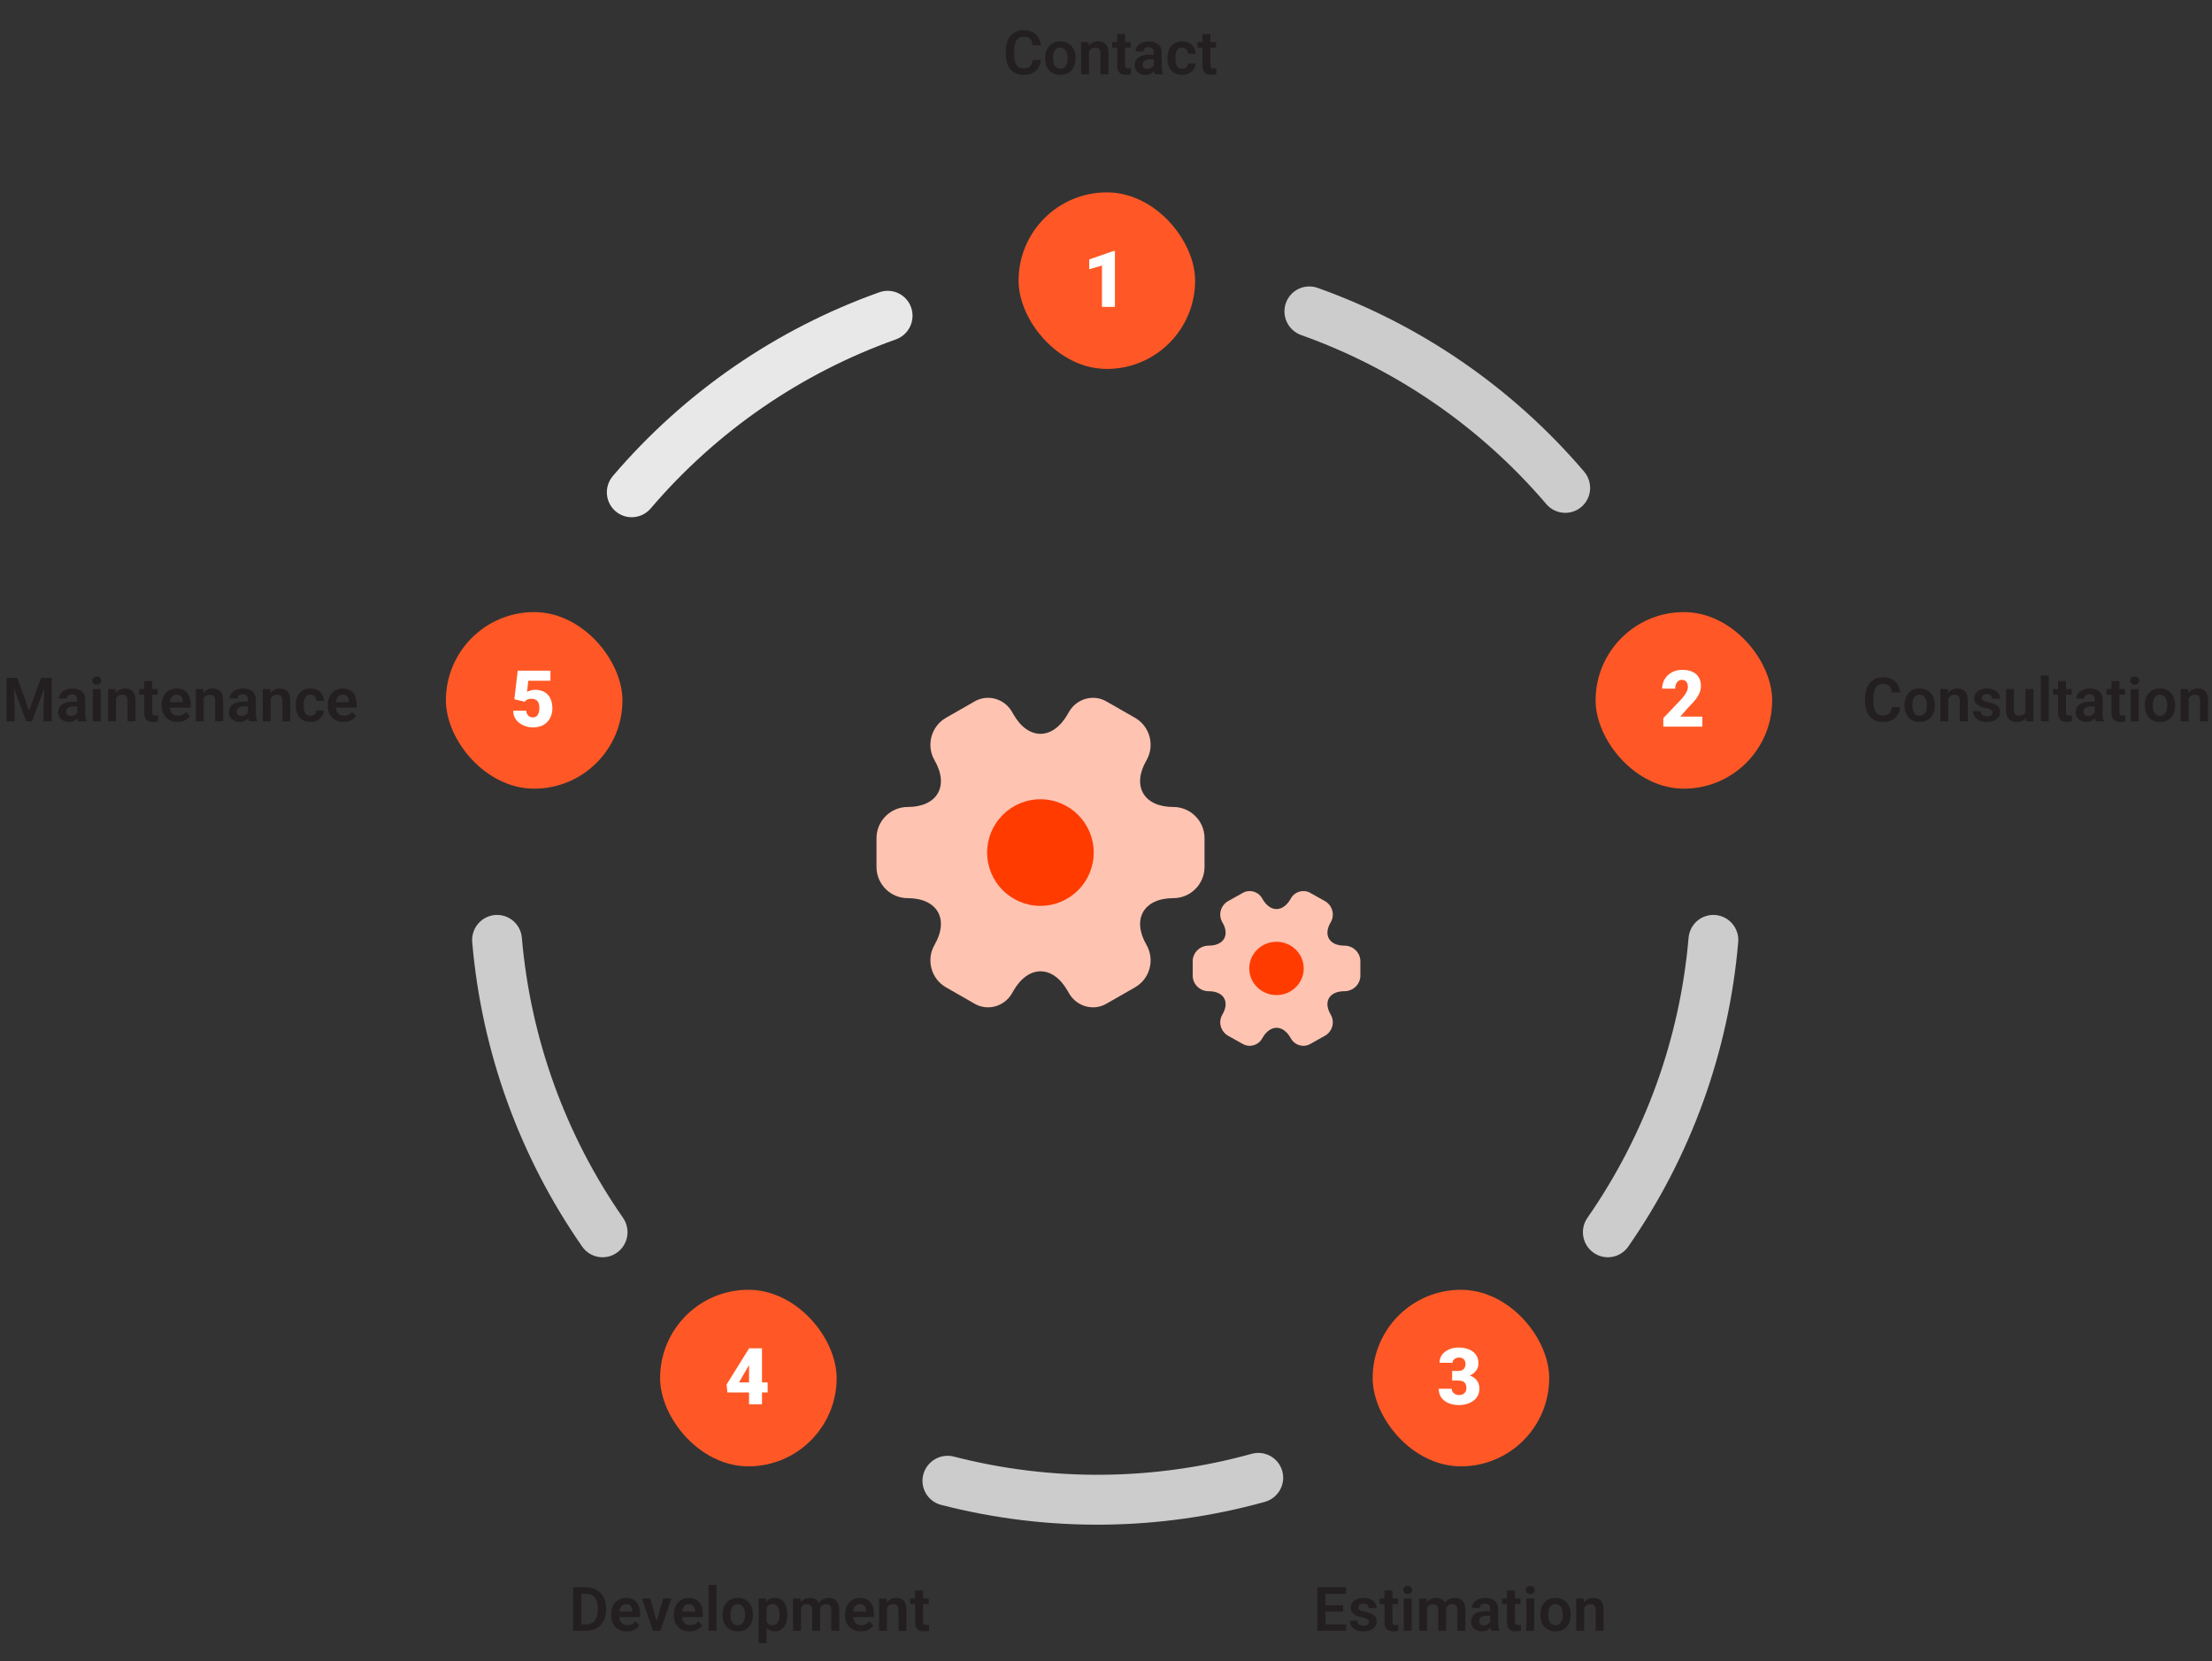 <svg width="506" height="380" viewBox="0 0 506 380" fill="none" xmlns="http://www.w3.org/2000/svg">
<rect x="0" y="0" width="506" height="380" fill="#333333" stroke="none"/>
<path d="M307.935 371.523V373H302.644V371.523H307.935ZM303.218 363.047V373H301.338V363.047H303.218ZM307.244 367.155V368.598H302.644V367.155H307.244ZM307.914 363.047V364.53H302.644V363.047H307.914ZM313.171 370.977C313.171 370.822 313.13 370.683 313.048 370.56C312.966 370.437 312.811 370.325 312.583 370.225C312.36 370.12 312.032 370.022 311.599 369.931C311.216 369.849 310.863 369.746 310.539 369.623C310.215 369.5 309.938 369.352 309.705 369.179C309.473 369.001 309.29 368.794 309.158 368.557C309.031 368.315 308.967 368.037 308.967 367.723C308.967 367.417 309.033 367.13 309.165 366.861C309.297 366.588 309.489 366.349 309.739 366.144C309.99 365.934 310.295 365.77 310.655 365.651C311.015 365.528 311.421 365.467 311.872 365.467C312.501 365.467 313.041 365.569 313.492 365.774C313.948 365.979 314.297 366.262 314.538 366.622C314.78 366.978 314.9 367.379 314.9 367.825H313.096C313.096 367.629 313.05 367.451 312.959 367.292C312.872 367.132 312.738 367.005 312.556 366.909C312.373 366.809 312.143 366.759 311.865 366.759C311.615 366.759 311.403 366.8 311.229 366.882C311.061 366.964 310.933 367.071 310.847 367.203C310.76 367.335 310.717 367.481 310.717 367.641C310.717 367.759 310.74 367.866 310.785 367.962C310.835 368.053 310.915 368.137 311.024 368.215C311.134 368.292 311.282 368.363 311.469 368.427C311.66 368.491 311.895 368.552 312.173 368.611C312.724 368.721 313.205 368.867 313.615 369.049C314.03 369.227 314.354 369.464 314.586 369.76C314.818 370.056 314.935 370.434 314.935 370.895C314.935 371.223 314.864 371.523 314.723 371.797C314.581 372.066 314.376 372.3 314.107 372.501C313.839 372.701 313.517 372.859 313.144 372.973C312.77 373.082 312.348 373.137 311.879 373.137C311.2 373.137 310.626 373.016 310.156 372.774C309.687 372.528 309.331 372.218 309.09 371.845C308.848 371.466 308.728 371.075 308.728 370.669H310.457C310.471 370.956 310.548 371.186 310.689 371.359C310.831 371.533 311.008 371.658 311.223 371.735C311.441 371.808 311.672 371.845 311.913 371.845C312.187 371.845 312.417 371.808 312.604 371.735C312.79 371.658 312.932 371.555 313.027 371.428C313.123 371.296 313.171 371.145 313.171 370.977ZM319.809 365.604V366.902H315.57V365.604H319.809ZM316.705 363.785H318.517V370.867C318.517 371.086 318.546 371.255 318.605 371.373C318.665 371.492 318.754 371.571 318.872 371.612C318.991 371.653 319.132 371.674 319.296 371.674C319.414 371.674 319.524 371.667 319.624 371.653C319.724 371.64 319.809 371.626 319.877 371.612L319.884 372.966C319.733 373.016 319.562 373.057 319.371 373.089C319.184 373.121 318.972 373.137 318.735 373.137C318.33 373.137 317.974 373.068 317.669 372.932C317.364 372.79 317.127 372.565 316.958 372.255C316.789 371.94 316.705 371.526 316.705 371.011V363.785ZM322.926 365.604V373H321.114V365.604H322.926ZM320.991 363.669C320.991 363.4 321.082 363.177 321.265 362.999C321.451 362.821 321.702 362.732 322.017 362.732C322.331 362.732 322.579 362.821 322.762 362.999C322.949 363.177 323.042 363.4 323.042 363.669C323.042 363.933 322.949 364.154 322.762 364.332C322.579 364.51 322.331 364.599 322.017 364.599C321.702 364.599 321.451 364.51 321.265 364.332C321.082 364.154 320.991 363.933 320.991 363.669ZM326.446 367.121V373H324.642V365.604H326.344L326.446 367.121ZM326.18 369.035H325.626C325.626 368.52 325.688 368.046 325.811 367.613C325.938 367.18 326.125 366.804 326.371 366.485C326.617 366.162 326.92 365.911 327.28 365.733C327.645 365.556 328.066 365.467 328.545 365.467C328.878 365.467 329.183 365.517 329.461 365.617C329.739 365.713 329.978 365.866 330.179 366.075C330.384 366.28 330.541 366.549 330.65 366.882C330.76 367.21 330.814 367.604 330.814 368.064V373H329.01V368.249C329.01 367.903 328.96 367.632 328.859 367.436C328.764 367.24 328.625 367.103 328.442 367.025C328.26 366.943 328.041 366.902 327.786 366.902C327.504 366.902 327.26 366.959 327.055 367.073C326.854 367.183 326.688 367.335 326.556 367.531C326.428 367.727 326.332 367.953 326.269 368.208C326.209 368.463 326.18 368.739 326.18 369.035ZM330.678 368.7L329.933 368.837C329.937 368.372 330.001 367.937 330.124 367.531C330.247 367.121 330.427 366.763 330.664 366.458C330.906 366.148 331.204 365.907 331.56 365.733C331.92 365.556 332.334 365.467 332.804 365.467C333.168 365.467 333.496 365.519 333.788 365.624C334.084 365.724 334.337 365.886 334.547 366.109C334.757 366.328 334.916 366.613 335.025 366.964C335.139 367.315 335.196 367.743 335.196 368.249V373H333.378V368.242C333.378 367.882 333.328 367.606 333.228 367.415C333.132 367.224 332.993 367.091 332.811 367.019C332.628 366.941 332.414 366.902 332.168 366.902C331.917 366.902 331.699 366.95 331.512 367.046C331.329 367.137 331.174 367.265 331.047 367.429C330.924 367.593 330.83 367.784 330.767 368.003C330.707 368.217 330.678 368.45 330.678 368.7ZM340.891 371.428V368.017C340.891 367.766 340.847 367.549 340.761 367.367C340.674 367.185 340.542 367.044 340.364 366.943C340.187 366.843 339.961 366.793 339.688 366.793C339.446 366.793 339.234 366.834 339.052 366.916C338.874 366.998 338.737 367.114 338.642 367.265C338.546 367.41 338.498 367.579 338.498 367.771H336.687C336.687 367.465 336.759 367.176 336.905 366.902C337.051 366.624 337.258 366.378 337.527 366.164C337.801 365.945 338.127 365.774 338.505 365.651C338.888 365.528 339.316 365.467 339.79 365.467C340.351 365.467 340.85 365.562 341.287 365.754C341.729 365.941 342.076 366.223 342.326 366.602C342.581 366.98 342.709 367.456 342.709 368.03V371.257C342.709 371.626 342.732 371.943 342.777 372.207C342.827 372.467 342.9 372.692 342.996 372.884V373H341.157C341.071 372.813 341.005 372.576 340.959 372.289C340.913 371.997 340.891 371.71 340.891 371.428ZM341.144 368.495L341.157 369.568H340.016C339.733 369.568 339.485 369.598 339.271 369.657C339.056 369.712 338.881 369.794 338.744 369.903C338.607 370.008 338.505 370.136 338.437 370.286C338.368 370.432 338.334 370.598 338.334 370.785C338.334 370.967 338.375 371.132 338.457 371.277C338.544 371.423 338.667 371.539 338.826 371.626C338.99 371.708 339.182 371.749 339.4 371.749C339.719 371.749 339.997 371.685 340.234 371.558C340.471 371.425 340.656 371.266 340.788 371.079C340.92 370.892 340.991 370.715 341 370.546L341.52 371.325C341.456 371.512 341.36 371.71 341.232 371.92C341.105 372.13 340.941 372.326 340.74 372.508C340.54 372.69 340.298 372.84 340.016 372.959C339.733 373.077 339.405 373.137 339.031 373.137C338.553 373.137 338.124 373.041 337.746 372.85C337.368 372.658 337.069 372.396 336.851 372.063C336.632 371.731 336.522 371.353 336.522 370.929C336.522 370.537 336.595 370.19 336.741 369.89C336.887 369.589 337.104 369.336 337.391 369.131C337.678 368.921 338.033 368.764 338.457 368.659C338.885 368.55 339.375 368.495 339.927 368.495H341.144ZM347.836 365.604V366.902H343.598V365.604H347.836ZM344.732 363.785H346.544V370.867C346.544 371.086 346.574 371.255 346.633 371.373C346.692 371.492 346.781 371.571 346.899 371.612C347.018 371.653 347.159 371.674 347.323 371.674C347.442 371.674 347.551 371.667 347.651 371.653C347.752 371.64 347.836 371.626 347.904 371.612L347.911 372.966C347.761 373.016 347.59 373.057 347.398 373.089C347.212 373.121 347 373.137 346.763 373.137C346.357 373.137 346.002 373.068 345.696 372.932C345.391 372.79 345.154 372.565 344.985 372.255C344.817 371.94 344.732 371.526 344.732 371.011V363.785ZM350.953 365.604V373H349.142V365.604H350.953ZM349.019 363.669C349.019 363.4 349.11 363.177 349.292 362.999C349.479 362.821 349.729 362.732 350.044 362.732C350.358 362.732 350.607 362.821 350.789 362.999C350.976 363.177 351.069 363.4 351.069 363.669C351.069 363.933 350.976 364.154 350.789 364.332C350.607 364.51 350.358 364.599 350.044 364.599C349.729 364.599 349.479 364.51 349.292 364.332C349.11 364.154 349.019 363.933 349.019 363.669ZM352.354 369.377V369.233C352.354 368.691 352.432 368.192 352.587 367.736C352.742 367.276 352.967 366.877 353.264 366.54C353.56 366.203 353.922 365.941 354.351 365.754C354.779 365.562 355.267 365.467 355.813 365.467C356.369 365.467 356.862 365.562 357.29 365.754C357.723 365.941 358.088 366.203 358.384 366.54C358.68 366.877 358.906 367.276 359.061 367.736C359.215 368.192 359.293 368.691 359.293 369.233V369.377C359.293 369.915 359.215 370.414 359.061 370.874C358.906 371.33 358.68 371.729 358.384 372.07C358.088 372.408 357.725 372.67 357.297 372.856C356.868 373.043 356.379 373.137 355.827 373.137C355.28 373.137 354.79 373.043 354.357 372.856C353.924 372.67 353.56 372.408 353.264 372.07C352.967 371.729 352.742 371.33 352.587 370.874C352.432 370.414 352.354 369.915 352.354 369.377ZM354.159 369.233V369.377C354.159 369.701 354.191 370.004 354.255 370.286C354.319 370.569 354.417 370.817 354.549 371.031C354.681 371.245 354.852 371.414 355.062 371.537C355.276 371.656 355.531 371.715 355.827 371.715C356.119 371.715 356.369 371.656 356.579 371.537C356.789 371.414 356.96 371.245 357.092 371.031C357.229 370.817 357.329 370.569 357.393 370.286C357.456 370.004 357.488 369.701 357.488 369.377V369.233C357.488 368.914 357.456 368.616 357.393 368.338C357.329 368.055 357.229 367.807 357.092 367.593C356.96 367.374 356.786 367.203 356.572 367.08C356.363 366.952 356.11 366.889 355.813 366.889C355.522 366.889 355.271 366.952 355.062 367.08C354.852 367.203 354.681 367.374 354.549 367.593C354.417 367.807 354.319 368.055 354.255 368.338C354.191 368.616 354.159 368.914 354.159 369.233ZM362.376 367.183V373H360.571V365.604H362.267L362.376 367.183ZM362.089 369.035H361.556C361.56 368.497 361.633 368.01 361.774 367.572C361.916 367.135 362.114 366.759 362.369 366.444C362.629 366.13 362.937 365.888 363.292 365.72C363.647 365.551 364.044 365.467 364.481 365.467C364.837 365.467 365.158 365.517 365.445 365.617C365.732 365.717 365.979 365.877 366.184 366.096C366.393 366.314 366.553 366.602 366.662 366.957C366.776 367.308 366.833 367.741 366.833 368.256V373H365.015V368.242C365.015 367.905 364.965 367.638 364.864 367.442C364.769 367.246 364.627 367.107 364.44 367.025C364.258 366.943 364.033 366.902 363.764 366.902C363.486 366.902 363.242 366.959 363.032 367.073C362.827 367.183 362.654 367.335 362.513 367.531C362.376 367.727 362.271 367.953 362.198 368.208C362.125 368.463 362.089 368.739 362.089 369.035Z" fill="#231F20"/>
<path d="M432.774 161.726H434.654C434.604 162.391 434.42 162.981 434.101 163.496C433.782 164.007 433.337 164.408 432.768 164.699C432.198 164.991 431.507 165.137 430.696 165.137C430.072 165.137 429.509 165.027 429.008 164.809C428.511 164.585 428.085 164.269 427.729 163.858C427.379 163.444 427.11 162.947 426.923 162.368C426.736 161.785 426.643 161.131 426.643 160.406V159.647C426.643 158.923 426.738 158.269 426.93 157.686C427.121 157.102 427.395 156.605 427.75 156.195C428.11 155.781 428.541 155.462 429.042 155.238C429.548 155.015 430.113 154.903 430.737 154.903C431.549 154.903 432.234 155.054 432.795 155.354C433.355 155.651 433.791 156.059 434.101 156.578C434.41 157.098 434.597 157.695 434.661 158.369H432.781C432.745 157.95 432.654 157.594 432.508 157.303C432.367 157.011 432.152 156.79 431.865 156.64C431.583 156.485 431.207 156.407 430.737 156.407C430.373 156.407 430.051 156.476 429.773 156.612C429.5 156.749 429.272 156.954 429.09 157.228C428.908 157.496 428.771 157.834 428.68 158.239C428.589 158.64 428.543 159.105 428.543 159.634V160.406C428.543 160.912 428.584 161.366 428.666 161.767C428.748 162.168 428.876 162.507 429.049 162.785C429.222 163.063 429.445 163.275 429.719 163.421C429.992 163.567 430.318 163.64 430.696 163.64C431.157 163.64 431.53 163.567 431.817 163.421C432.109 163.275 432.33 163.061 432.48 162.778C432.635 162.496 432.733 162.145 432.774 161.726ZM435.652 161.377V161.233C435.652 160.691 435.73 160.192 435.885 159.736C436.04 159.276 436.265 158.877 436.562 158.54C436.858 158.203 437.22 157.941 437.648 157.754C438.077 157.562 438.564 157.467 439.111 157.467C439.667 157.467 440.16 157.562 440.588 157.754C441.021 157.941 441.385 158.203 441.682 158.54C441.978 158.877 442.203 159.276 442.358 159.736C442.513 160.192 442.591 160.691 442.591 161.233V161.377C442.591 161.915 442.513 162.414 442.358 162.874C442.203 163.33 441.978 163.729 441.682 164.07C441.385 164.408 441.023 164.67 440.595 164.856C440.166 165.043 439.676 165.137 439.125 165.137C438.578 165.137 438.088 165.043 437.655 164.856C437.222 164.67 436.858 164.408 436.562 164.07C436.265 163.729 436.04 163.33 435.885 162.874C435.73 162.414 435.652 161.915 435.652 161.377ZM437.457 161.233V161.377C437.457 161.701 437.489 162.004 437.553 162.286C437.617 162.569 437.715 162.817 437.847 163.031C437.979 163.245 438.15 163.414 438.359 163.537C438.574 163.656 438.829 163.715 439.125 163.715C439.417 163.715 439.667 163.656 439.877 163.537C440.087 163.414 440.257 163.245 440.39 163.031C440.526 162.817 440.627 162.569 440.69 162.286C440.754 162.004 440.786 161.701 440.786 161.377V161.233C440.786 160.914 440.754 160.616 440.69 160.338C440.627 160.055 440.526 159.807 440.39 159.593C440.257 159.374 440.084 159.203 439.87 159.08C439.66 158.952 439.408 158.889 439.111 158.889C438.82 158.889 438.569 158.952 438.359 159.08C438.15 159.203 437.979 159.374 437.847 159.593C437.715 159.807 437.617 160.055 437.553 160.338C437.489 160.616 437.457 160.914 437.457 161.233ZM445.674 159.183V165H443.869V157.604H445.564L445.674 159.183ZM445.387 161.035H444.854C444.858 160.497 444.931 160.01 445.072 159.572C445.214 159.135 445.412 158.759 445.667 158.444C445.927 158.13 446.234 157.888 446.59 157.72C446.945 157.551 447.342 157.467 447.779 157.467C448.135 157.467 448.456 157.517 448.743 157.617C449.03 157.717 449.276 157.877 449.481 158.096C449.691 158.314 449.851 158.602 449.96 158.957C450.074 159.308 450.131 159.741 450.131 160.256V165H448.312V160.242C448.312 159.905 448.262 159.638 448.162 159.442C448.066 159.246 447.925 159.107 447.738 159.025C447.556 158.943 447.33 158.902 447.062 158.902C446.784 158.902 446.54 158.959 446.33 159.073C446.125 159.183 445.952 159.335 445.811 159.531C445.674 159.727 445.569 159.953 445.496 160.208C445.423 160.463 445.387 160.739 445.387 161.035ZM455.791 162.977C455.791 162.822 455.75 162.683 455.668 162.56C455.586 162.437 455.431 162.325 455.203 162.225C454.98 162.12 454.652 162.022 454.219 161.931C453.836 161.849 453.483 161.746 453.159 161.623C452.836 161.5 452.558 161.352 452.325 161.179C452.093 161.001 451.91 160.794 451.778 160.557C451.651 160.315 451.587 160.037 451.587 159.723C451.587 159.417 451.653 159.13 451.785 158.861C451.917 158.588 452.109 158.349 452.359 158.144C452.61 157.934 452.915 157.77 453.275 157.651C453.635 157.528 454.041 157.467 454.492 157.467C455.121 157.467 455.661 157.569 456.112 157.774C456.568 157.979 456.917 158.262 457.158 158.622C457.4 158.978 457.521 159.379 457.521 159.825H455.716C455.716 159.629 455.67 159.451 455.579 159.292C455.493 159.132 455.358 159.005 455.176 158.909C454.993 158.809 454.763 158.759 454.485 158.759C454.235 158.759 454.023 158.8 453.85 158.882C453.681 158.964 453.553 159.071 453.467 159.203C453.38 159.335 453.337 159.481 453.337 159.641C453.337 159.759 453.36 159.866 453.405 159.962C453.455 160.053 453.535 160.137 453.645 160.215C453.754 160.292 453.902 160.363 454.089 160.427C454.28 160.491 454.515 160.552 454.793 160.611C455.344 160.721 455.825 160.867 456.235 161.049C456.65 161.227 456.974 161.464 457.206 161.76C457.438 162.056 457.555 162.434 457.555 162.895C457.555 163.223 457.484 163.523 457.343 163.797C457.201 164.066 456.996 164.3 456.728 164.501C456.459 164.701 456.137 164.859 455.764 164.973C455.39 165.082 454.968 165.137 454.499 165.137C453.82 165.137 453.246 165.016 452.776 164.774C452.307 164.528 451.951 164.218 451.71 163.845C451.468 163.466 451.348 163.075 451.348 162.669H453.077C453.091 162.956 453.168 163.186 453.31 163.359C453.451 163.533 453.629 163.658 453.843 163.735C454.062 163.808 454.292 163.845 454.533 163.845C454.807 163.845 455.037 163.808 455.224 163.735C455.41 163.658 455.552 163.555 455.647 163.428C455.743 163.296 455.791 163.145 455.791 162.977ZM463.331 163.243V157.604H465.149V165H463.44L463.331 163.243ZM463.563 161.712L464.124 161.698C464.124 162.195 464.069 162.653 463.96 163.072C463.851 163.492 463.68 163.856 463.447 164.166C463.219 164.471 462.93 164.711 462.579 164.884C462.228 165.052 461.813 165.137 461.335 165.137C460.97 165.137 460.638 165.087 460.337 164.986C460.036 164.882 459.776 164.72 459.558 164.501C459.343 164.278 459.177 163.993 459.059 163.646C458.94 163.296 458.881 162.874 458.881 162.382V157.604H460.686V162.396C460.686 162.642 460.713 162.847 460.768 163.011C460.827 163.175 460.907 163.309 461.007 163.414C461.112 163.514 461.232 163.587 461.369 163.633C461.51 163.674 461.661 163.694 461.82 163.694C462.258 163.694 462.602 163.608 462.853 163.435C463.108 163.257 463.29 163.02 463.399 162.724C463.509 162.423 463.563 162.086 463.563 161.712ZM468.663 154.5V165H466.852V154.5H468.663ZM473.886 157.604V158.902H469.647V157.604H473.886ZM470.782 155.785H472.594V162.867C472.594 163.086 472.623 163.255 472.683 163.373C472.742 163.492 472.831 163.571 472.949 163.612C473.068 163.653 473.209 163.674 473.373 163.674C473.492 163.674 473.601 163.667 473.701 163.653C473.801 163.64 473.886 163.626 473.954 163.612L473.961 164.966C473.811 165.016 473.64 165.057 473.448 165.089C473.261 165.121 473.049 165.137 472.812 165.137C472.407 165.137 472.051 165.068 471.746 164.932C471.441 164.79 471.204 164.565 471.035 164.255C470.867 163.94 470.782 163.526 470.782 163.011V155.785ZM479.163 163.428V160.017C479.163 159.766 479.12 159.549 479.033 159.367C478.947 159.185 478.814 159.044 478.637 158.943C478.459 158.843 478.233 158.793 477.96 158.793C477.718 158.793 477.507 158.834 477.324 158.916C477.146 158.998 477.01 159.114 476.914 159.265C476.818 159.41 476.771 159.579 476.771 159.771H474.959C474.959 159.465 475.032 159.176 475.178 158.902C475.324 158.624 475.531 158.378 475.8 158.164C476.073 157.945 476.399 157.774 476.777 157.651C477.16 157.528 477.589 157.467 478.062 157.467C478.623 157.467 479.122 157.562 479.56 157.754C480.002 157.941 480.348 158.223 480.599 158.602C480.854 158.98 480.981 159.456 480.981 160.03V163.257C480.981 163.626 481.004 163.943 481.05 164.207C481.1 164.467 481.173 164.692 481.269 164.884V165H479.43C479.343 164.813 479.277 164.576 479.231 164.289C479.186 163.997 479.163 163.71 479.163 163.428ZM479.416 160.495L479.43 161.568H478.288C478.006 161.568 477.757 161.598 477.543 161.657C477.329 161.712 477.153 161.794 477.017 161.903C476.88 162.008 476.777 162.136 476.709 162.286C476.641 162.432 476.606 162.598 476.606 162.785C476.606 162.967 476.647 163.132 476.729 163.277C476.816 163.423 476.939 163.539 477.099 163.626C477.263 163.708 477.454 163.749 477.673 163.749C477.992 163.749 478.27 163.685 478.507 163.558C478.744 163.425 478.928 163.266 479.061 163.079C479.193 162.892 479.263 162.715 479.272 162.546L479.792 163.325C479.728 163.512 479.632 163.71 479.505 163.92C479.377 164.13 479.213 164.326 479.013 164.508C478.812 164.69 478.571 164.84 478.288 164.959C478.006 165.077 477.677 165.137 477.304 165.137C476.825 165.137 476.397 165.041 476.019 164.85C475.64 164.658 475.342 164.396 475.123 164.063C474.904 163.731 474.795 163.353 474.795 162.929C474.795 162.537 474.868 162.19 475.014 161.89C475.16 161.589 475.376 161.336 475.663 161.131C475.95 160.921 476.306 160.764 476.729 160.659C477.158 160.55 477.648 160.495 478.199 160.495H479.416ZM486.108 157.604V158.902H481.87V157.604H486.108ZM483.005 155.785H484.816V162.867C484.816 163.086 484.846 163.255 484.905 163.373C484.965 163.492 485.053 163.571 485.172 163.612C485.29 163.653 485.432 163.674 485.596 163.674C485.714 163.674 485.824 163.667 485.924 163.653C486.024 163.64 486.108 163.626 486.177 163.612L486.184 164.966C486.033 165.016 485.862 165.057 485.671 165.089C485.484 165.121 485.272 165.137 485.035 165.137C484.63 165.137 484.274 165.068 483.969 164.932C483.663 164.79 483.426 164.565 483.258 164.255C483.089 163.94 483.005 163.526 483.005 163.011V155.785ZM489.226 157.604V165H487.414V157.604H489.226ZM487.291 155.669C487.291 155.4 487.382 155.177 487.564 154.999C487.751 154.821 488.002 154.732 488.316 154.732C488.631 154.732 488.879 154.821 489.062 154.999C489.248 155.177 489.342 155.4 489.342 155.669C489.342 155.933 489.248 156.154 489.062 156.332C488.879 156.51 488.631 156.599 488.316 156.599C488.002 156.599 487.751 156.51 487.564 156.332C487.382 156.154 487.291 155.933 487.291 155.669ZM490.627 161.377V161.233C490.627 160.691 490.704 160.192 490.859 159.736C491.014 159.276 491.24 158.877 491.536 158.54C491.832 158.203 492.195 157.941 492.623 157.754C493.051 157.562 493.539 157.467 494.086 157.467C494.642 157.467 495.134 157.562 495.562 157.754C495.995 157.941 496.36 158.203 496.656 158.54C496.952 158.877 497.178 159.276 497.333 159.736C497.488 160.192 497.565 160.691 497.565 161.233V161.377C497.565 161.915 497.488 162.414 497.333 162.874C497.178 163.33 496.952 163.729 496.656 164.07C496.36 164.408 495.998 164.67 495.569 164.856C495.141 165.043 494.651 165.137 494.1 165.137C493.553 165.137 493.063 165.043 492.63 164.856C492.197 164.67 491.832 164.408 491.536 164.07C491.24 163.729 491.014 163.33 490.859 162.874C490.704 162.414 490.627 161.915 490.627 161.377ZM492.432 161.233V161.377C492.432 161.701 492.464 162.004 492.527 162.286C492.591 162.569 492.689 162.817 492.821 163.031C492.953 163.245 493.124 163.414 493.334 163.537C493.548 163.656 493.803 163.715 494.1 163.715C494.391 163.715 494.642 163.656 494.852 163.537C495.061 163.414 495.232 163.245 495.364 163.031C495.501 162.817 495.601 162.569 495.665 162.286C495.729 162.004 495.761 161.701 495.761 161.377V161.233C495.761 160.914 495.729 160.616 495.665 160.338C495.601 160.055 495.501 159.807 495.364 159.593C495.232 159.374 495.059 159.203 494.845 159.08C494.635 158.952 494.382 158.889 494.086 158.889C493.794 158.889 493.544 158.952 493.334 159.08C493.124 159.203 492.953 159.374 492.821 159.593C492.689 159.807 492.591 160.055 492.527 160.338C492.464 160.616 492.432 160.914 492.432 161.233ZM500.648 159.183V165H498.844V157.604H500.539L500.648 159.183ZM500.361 161.035H499.828C499.833 160.497 499.906 160.01 500.047 159.572C500.188 159.135 500.386 158.759 500.642 158.444C500.901 158.13 501.209 157.888 501.564 157.72C501.92 157.551 502.316 157.467 502.754 157.467C503.109 157.467 503.431 157.517 503.718 157.617C504.005 157.717 504.251 157.877 504.456 158.096C504.666 158.314 504.825 158.602 504.935 158.957C505.049 159.308 505.105 159.741 505.105 160.256V165H503.287V160.242C503.287 159.905 503.237 159.638 503.137 159.442C503.041 159.246 502.9 159.107 502.713 159.025C502.531 158.943 502.305 158.902 502.036 158.902C501.758 158.902 501.514 158.959 501.305 159.073C501.1 159.183 500.926 159.335 500.785 159.531C500.648 159.727 500.544 159.953 500.471 160.208C500.398 160.463 500.361 160.739 500.361 161.035Z" fill="#231F20"/>
<path d="M2.313 155.047H3.94L6.661 162.539L9.375 155.047H11.009L7.311 165H6.005L2.313 155.047ZM1.493 155.047H3.086L3.373 161.931V165H1.493V155.047ZM10.229 155.047H11.829V165H9.949V161.931L10.229 155.047ZM17.681 163.428V160.017C17.681 159.766 17.637 159.549 17.551 159.367C17.464 159.185 17.332 159.044 17.154 158.943C16.977 158.843 16.751 158.793 16.477 158.793C16.236 158.793 16.024 158.834 15.842 158.916C15.664 158.998 15.527 159.114 15.432 159.265C15.336 159.41 15.288 159.579 15.288 159.771H13.477C13.477 159.465 13.55 159.176 13.695 158.902C13.841 158.624 14.049 158.378 14.317 158.164C14.591 157.945 14.917 157.774 15.295 157.651C15.678 157.528 16.106 157.467 16.58 157.467C17.141 157.467 17.64 157.562 18.077 157.754C18.519 157.941 18.866 158.223 19.116 158.602C19.371 158.98 19.499 159.456 19.499 160.03V163.257C19.499 163.626 19.522 163.943 19.567 164.207C19.617 164.467 19.69 164.692 19.786 164.884V165H17.947C17.861 164.813 17.795 164.576 17.749 164.289C17.703 163.997 17.681 163.71 17.681 163.428ZM17.934 160.495L17.947 161.568H16.806C16.523 161.568 16.275 161.598 16.061 161.657C15.846 161.712 15.671 161.794 15.534 161.903C15.398 162.008 15.295 162.136 15.227 162.286C15.158 162.432 15.124 162.598 15.124 162.785C15.124 162.967 15.165 163.132 15.247 163.277C15.334 163.423 15.457 163.539 15.616 163.626C15.78 163.708 15.972 163.749 16.19 163.749C16.509 163.749 16.787 163.685 17.024 163.558C17.261 163.425 17.446 163.266 17.578 163.079C17.71 162.892 17.781 162.715 17.79 162.546L18.31 163.325C18.246 163.512 18.15 163.71 18.023 163.92C17.895 164.13 17.731 164.326 17.53 164.508C17.33 164.69 17.088 164.84 16.806 164.959C16.523 165.077 16.195 165.137 15.821 165.137C15.343 165.137 14.914 165.041 14.536 164.85C14.158 164.658 13.859 164.396 13.641 164.063C13.422 163.731 13.312 163.353 13.312 162.929C13.312 162.537 13.385 162.19 13.531 161.89C13.677 161.589 13.894 161.336 14.181 161.131C14.468 160.921 14.823 160.764 15.247 160.659C15.675 160.55 16.165 160.495 16.717 160.495H17.934ZM23.04 157.604V165H21.229V157.604H23.04ZM21.105 155.669C21.105 155.4 21.197 155.177 21.379 154.999C21.566 154.821 21.816 154.732 22.131 154.732C22.445 154.732 22.694 154.821 22.876 154.999C23.063 155.177 23.156 155.4 23.156 155.669C23.156 155.933 23.063 156.154 22.876 156.332C22.694 156.51 22.445 156.599 22.131 156.599C21.816 156.599 21.566 156.51 21.379 156.332C21.197 156.154 21.105 155.933 21.105 155.669ZM26.533 159.183V165H24.729V157.604H26.424L26.533 159.183ZM26.246 161.035H25.713C25.717 160.497 25.79 160.01 25.932 159.572C26.073 159.135 26.271 158.759 26.526 158.444C26.786 158.13 27.094 157.888 27.449 157.72C27.805 157.551 28.201 157.467 28.639 157.467C28.994 157.467 29.315 157.517 29.602 157.617C29.89 157.717 30.136 157.877 30.341 158.096C30.55 158.314 30.71 158.602 30.819 158.957C30.933 159.308 30.99 159.741 30.99 160.256V165H29.172V160.242C29.172 159.905 29.122 159.638 29.021 159.442C28.926 159.246 28.785 159.107 28.598 159.025C28.415 158.943 28.19 158.902 27.921 158.902C27.643 158.902 27.399 158.959 27.189 159.073C26.984 159.183 26.811 159.335 26.67 159.531C26.533 159.727 26.428 159.953 26.355 160.208C26.283 160.463 26.246 160.739 26.246 161.035ZM36.083 157.604V158.902H31.845V157.604H36.083ZM32.98 155.785H34.791V162.867C34.791 163.086 34.821 163.255 34.88 163.373C34.939 163.492 35.028 163.571 35.147 163.612C35.265 163.653 35.406 163.674 35.57 163.674C35.689 163.674 35.798 163.667 35.898 163.653C35.999 163.64 36.083 163.626 36.151 163.612L36.158 164.966C36.008 165.016 35.837 165.057 35.645 165.089C35.459 165.121 35.247 165.137 35.01 165.137C34.604 165.137 34.249 165.068 33.943 164.932C33.638 164.79 33.401 164.565 33.232 164.255C33.064 163.94 32.98 163.526 32.98 163.011V155.785ZM40.608 165.137C40.048 165.137 39.544 165.046 39.098 164.863C38.651 164.681 38.27 164.428 37.956 164.104C37.646 163.776 37.407 163.396 37.238 162.963C37.074 162.525 36.992 162.056 36.992 161.555V161.281C36.992 160.712 37.074 160.194 37.238 159.729C37.402 159.26 37.635 158.857 37.935 158.52C38.236 158.182 38.596 157.923 39.016 157.74C39.435 157.558 39.898 157.467 40.403 157.467C40.927 157.467 41.39 157.556 41.791 157.733C42.192 157.907 42.527 158.153 42.796 158.472C43.065 158.791 43.268 159.174 43.404 159.62C43.541 160.062 43.609 160.552 43.609 161.09V161.849H37.812V160.604H41.832V160.468C41.823 160.181 41.768 159.919 41.668 159.682C41.568 159.44 41.413 159.249 41.203 159.107C40.993 158.962 40.722 158.889 40.39 158.889C40.121 158.889 39.886 158.948 39.685 159.066C39.49 159.18 39.325 159.344 39.193 159.559C39.066 159.768 38.97 160.019 38.906 160.311C38.842 160.602 38.81 160.926 38.81 161.281V161.555C38.81 161.865 38.852 162.152 38.934 162.416C39.02 162.68 39.145 162.91 39.31 163.106C39.478 163.298 39.679 163.448 39.911 163.558C40.148 163.662 40.417 163.715 40.718 163.715C41.096 163.715 41.438 163.642 41.743 163.496C42.053 163.346 42.322 163.125 42.55 162.833L43.459 163.776C43.304 164.004 43.094 164.223 42.83 164.433C42.57 164.642 42.256 164.813 41.887 164.945C41.518 165.073 41.092 165.137 40.608 165.137ZM46.59 159.183V165H44.785V157.604H46.48L46.59 159.183ZM46.303 161.035H45.77C45.774 160.497 45.847 160.01 45.988 159.572C46.13 159.135 46.328 158.759 46.583 158.444C46.843 158.13 47.15 157.888 47.506 157.72C47.861 157.551 48.258 157.467 48.695 157.467C49.051 157.467 49.372 157.517 49.659 157.617C49.946 157.717 50.192 157.877 50.398 158.096C50.607 158.314 50.767 158.602 50.876 158.957C50.99 159.308 51.047 159.741 51.047 160.256V165H49.228V160.242C49.228 159.905 49.178 159.638 49.078 159.442C48.982 159.246 48.841 159.107 48.654 159.025C48.472 158.943 48.246 158.902 47.977 158.902C47.7 158.902 47.456 158.959 47.246 159.073C47.041 159.183 46.868 159.335 46.727 159.531C46.59 159.727 46.485 159.953 46.412 160.208C46.339 160.463 46.303 160.739 46.303 161.035ZM56.714 163.428V160.017C56.714 159.766 56.671 159.549 56.584 159.367C56.497 159.185 56.365 159.044 56.188 158.943C56.01 158.843 55.784 158.793 55.511 158.793C55.269 158.793 55.057 158.834 54.875 158.916C54.697 158.998 54.56 159.114 54.465 159.265C54.369 159.41 54.321 159.579 54.321 159.771H52.51C52.51 159.465 52.583 159.176 52.728 158.902C52.874 158.624 53.082 158.378 53.351 158.164C53.624 157.945 53.95 157.774 54.328 157.651C54.711 157.528 55.139 157.467 55.613 157.467C56.174 157.467 56.673 157.562 57.11 157.754C57.552 157.941 57.899 158.223 58.149 158.602C58.405 158.98 58.532 159.456 58.532 160.03V163.257C58.532 163.626 58.555 163.943 58.601 164.207C58.651 164.467 58.724 164.692 58.819 164.884V165H56.98C56.894 164.813 56.828 164.576 56.782 164.289C56.737 163.997 56.714 163.71 56.714 163.428ZM56.967 160.495L56.98 161.568H55.839C55.556 161.568 55.308 161.598 55.094 161.657C54.88 161.712 54.704 161.794 54.567 161.903C54.431 162.008 54.328 162.136 54.26 162.286C54.191 162.432 54.157 162.598 54.157 162.785C54.157 162.967 54.198 163.132 54.28 163.277C54.367 163.423 54.49 163.539 54.649 163.626C54.813 163.708 55.005 163.749 55.224 163.749C55.543 163.749 55.821 163.685 56.058 163.558C56.295 163.425 56.479 163.266 56.611 163.079C56.743 162.892 56.814 162.715 56.823 162.546L57.343 163.325C57.279 163.512 57.183 163.71 57.056 163.92C56.928 164.13 56.764 164.326 56.563 164.508C56.363 164.69 56.121 164.84 55.839 164.959C55.556 165.077 55.228 165.137 54.855 165.137C54.376 165.137 53.948 165.041 53.569 164.85C53.191 164.658 52.893 164.396 52.674 164.063C52.455 163.731 52.346 163.353 52.346 162.929C52.346 162.537 52.419 162.19 52.565 161.89C52.71 161.589 52.927 161.336 53.214 161.131C53.501 160.921 53.856 160.764 54.28 160.659C54.709 160.55 55.199 160.495 55.75 160.495H56.967ZM61.93 159.183V165H60.125V157.604H61.82L61.93 159.183ZM61.643 161.035H61.109C61.114 160.497 61.187 160.01 61.328 159.572C61.469 159.135 61.668 158.759 61.923 158.444C62.183 158.13 62.49 157.888 62.846 157.72C63.201 157.551 63.598 157.467 64.035 157.467C64.391 157.467 64.712 157.517 64.999 157.617C65.286 157.717 65.532 157.877 65.737 158.096C65.947 158.314 66.106 158.602 66.216 158.957C66.33 159.308 66.387 159.741 66.387 160.256V165H64.568V160.242C64.568 159.905 64.518 159.638 64.418 159.442C64.322 159.246 64.181 159.107 63.994 159.025C63.812 158.943 63.586 158.902 63.317 158.902C63.039 158.902 62.796 158.959 62.586 159.073C62.381 159.183 62.208 159.335 62.066 159.531C61.93 159.727 61.825 159.953 61.752 160.208C61.679 160.463 61.643 160.739 61.643 161.035ZM71.015 163.715C71.27 163.715 71.498 163.665 71.698 163.564C71.899 163.464 72.058 163.323 72.177 163.141C72.3 162.958 72.366 162.746 72.375 162.505H74.077C74.068 163.006 73.927 163.455 73.653 163.852C73.38 164.248 73.015 164.562 72.56 164.795C72.108 165.023 71.603 165.137 71.042 165.137C70.472 165.137 69.976 165.041 69.552 164.85C69.128 164.658 68.775 164.392 68.492 164.05C68.214 163.708 68.005 163.312 67.863 162.86C67.727 162.409 67.658 161.926 67.658 161.411V161.192C67.658 160.677 67.727 160.194 67.863 159.743C68.005 159.292 68.214 158.896 68.492 158.554C68.775 158.212 69.128 157.945 69.552 157.754C69.976 157.562 70.47 157.467 71.035 157.467C71.632 157.467 72.156 157.583 72.607 157.815C73.063 158.048 73.419 158.376 73.674 158.8C73.934 159.224 74.068 159.723 74.077 160.297H72.375C72.366 160.033 72.307 159.796 72.197 159.586C72.088 159.376 71.933 159.208 71.732 159.08C71.532 158.952 71.288 158.889 71.001 158.889C70.696 158.889 70.44 158.952 70.235 159.08C70.035 159.208 69.878 159.383 69.764 159.606C69.654 159.825 69.577 160.071 69.531 160.345C69.49 160.614 69.47 160.896 69.47 161.192V161.411C69.47 161.712 69.49 161.999 69.531 162.272C69.577 162.546 69.654 162.792 69.764 163.011C69.878 163.225 70.035 163.396 70.235 163.523C70.44 163.651 70.7 163.715 71.015 163.715ZM78.603 165.137C78.042 165.137 77.538 165.046 77.092 164.863C76.645 164.681 76.265 164.428 75.95 164.104C75.64 163.776 75.401 163.396 75.232 162.963C75.068 162.525 74.986 162.056 74.986 161.555V161.281C74.986 160.712 75.068 160.194 75.232 159.729C75.397 159.26 75.629 158.857 75.93 158.52C76.231 158.182 76.591 157.923 77.01 157.74C77.429 157.558 77.892 157.467 78.397 157.467C78.921 157.467 79.384 157.556 79.785 157.733C80.186 157.907 80.521 158.153 80.79 158.472C81.059 158.791 81.262 159.174 81.398 159.62C81.535 160.062 81.603 160.552 81.603 161.09V161.849H75.807V160.604H79.826V160.468C79.817 160.181 79.762 159.919 79.662 159.682C79.562 159.44 79.407 159.249 79.197 159.107C78.988 158.962 78.716 158.889 78.384 158.889C78.115 158.889 77.88 158.948 77.68 159.066C77.484 159.18 77.32 159.344 77.188 159.559C77.06 159.768 76.964 160.019 76.9 160.311C76.837 160.602 76.805 160.926 76.805 161.281V161.555C76.805 161.865 76.846 162.152 76.928 162.416C77.014 162.68 77.14 162.91 77.304 163.106C77.472 163.298 77.673 163.448 77.905 163.558C78.142 163.662 78.411 163.715 78.712 163.715C79.09 163.715 79.432 163.642 79.737 163.496C80.047 163.346 80.316 163.125 80.544 162.833L81.453 163.776C81.298 164.004 81.088 164.223 80.824 164.433C80.564 164.642 80.25 164.813 79.881 164.945C79.512 165.073 79.086 165.137 78.603 165.137Z" fill="#231F20"/>
<path d="M134.087 373H131.94L131.954 371.523H134.087C134.666 371.523 135.151 371.396 135.543 371.141C135.935 370.881 136.231 370.509 136.432 370.026C136.632 369.539 136.732 368.955 136.732 368.276V367.764C136.732 367.24 136.675 366.777 136.562 366.376C136.448 365.975 136.279 365.638 136.056 365.364C135.837 365.091 135.566 364.883 135.242 364.742C134.919 364.601 134.547 364.53 134.128 364.53H131.899V363.047H134.128C134.793 363.047 135.399 363.159 135.946 363.382C136.498 363.605 136.974 363.926 137.375 364.346C137.781 364.76 138.09 365.257 138.305 365.836C138.523 366.415 138.633 367.062 138.633 367.777V368.276C138.633 368.987 138.523 369.634 138.305 370.218C138.09 370.797 137.781 371.293 137.375 371.708C136.974 372.123 136.495 372.442 135.939 372.665C135.383 372.888 134.766 373 134.087 373ZM132.993 363.047V373H131.113V363.047H132.993ZM143.418 373.137C142.857 373.137 142.354 373.046 141.907 372.863C141.461 372.681 141.08 372.428 140.766 372.104C140.456 371.776 140.216 371.396 140.048 370.963C139.884 370.525 139.802 370.056 139.802 369.555V369.281C139.802 368.712 139.884 368.194 140.048 367.729C140.212 367.26 140.444 366.857 140.745 366.52C141.046 366.182 141.406 365.923 141.825 365.74C142.244 365.558 142.707 365.467 143.213 365.467C143.737 365.467 144.2 365.556 144.601 365.733C145.002 365.907 145.337 366.153 145.605 366.472C145.874 366.791 146.077 367.174 146.214 367.62C146.351 368.062 146.419 368.552 146.419 369.09V369.849H140.622V368.604H144.642V368.468C144.632 368.181 144.578 367.919 144.478 367.682C144.377 367.44 144.222 367.249 144.013 367.107C143.803 366.962 143.532 366.889 143.199 366.889C142.93 366.889 142.696 366.948 142.495 367.066C142.299 367.18 142.135 367.344 142.003 367.559C141.875 367.768 141.78 368.019 141.716 368.311C141.652 368.602 141.62 368.926 141.62 369.281V369.555C141.62 369.865 141.661 370.152 141.743 370.416C141.83 370.68 141.955 370.91 142.119 371.106C142.288 371.298 142.488 371.448 142.721 371.558C142.958 371.662 143.227 371.715 143.527 371.715C143.906 371.715 144.247 371.642 144.553 371.496C144.863 371.346 145.132 371.125 145.359 370.833L146.269 371.776C146.114 372.004 145.904 372.223 145.64 372.433C145.38 372.642 145.065 372.813 144.696 372.945C144.327 373.073 143.901 373.137 143.418 373.137ZM149.987 371.633L151.71 365.604H153.597L151.061 373H149.912L149.987 371.633ZM148.729 365.604L150.473 371.646L150.534 373H149.379L146.836 365.604H148.729ZM157.773 373.137C157.213 373.137 156.709 373.046 156.263 372.863C155.816 372.681 155.436 372.428 155.121 372.104C154.811 371.776 154.572 371.396 154.403 370.963C154.239 370.525 154.157 370.056 154.157 369.555V369.281C154.157 368.712 154.239 368.194 154.403 367.729C154.567 367.26 154.8 366.857 155.101 366.52C155.401 366.182 155.761 365.923 156.181 365.74C156.6 365.558 157.062 365.467 157.568 365.467C158.092 365.467 158.555 365.556 158.956 365.733C159.357 365.907 159.692 366.153 159.961 366.472C160.23 366.791 160.433 367.174 160.569 367.62C160.706 368.062 160.774 368.552 160.774 369.09V369.849H154.978V368.604H158.997V368.468C158.988 368.181 158.933 367.919 158.833 367.682C158.733 367.44 158.578 367.249 158.368 367.107C158.159 366.962 157.887 366.889 157.555 366.889C157.286 366.889 157.051 366.948 156.851 367.066C156.655 367.18 156.491 367.344 156.358 367.559C156.231 367.768 156.135 368.019 156.071 368.311C156.007 368.602 155.976 368.926 155.976 369.281V369.555C155.976 369.865 156.017 370.152 156.099 370.416C156.185 370.68 156.311 370.91 156.475 371.106C156.643 371.298 156.844 371.448 157.076 371.558C157.313 371.662 157.582 371.715 157.883 371.715C158.261 371.715 158.603 371.642 158.908 371.496C159.218 371.346 159.487 371.125 159.715 370.833L160.624 371.776C160.469 372.004 160.259 372.223 159.995 372.433C159.735 372.642 159.421 372.813 159.052 372.945C158.683 373.073 158.257 373.137 157.773 373.137ZM163.898 362.5V373H162.087V362.5H163.898ZM165.3 369.377V369.233C165.3 368.691 165.377 368.192 165.532 367.736C165.687 367.276 165.913 366.877 166.209 366.54C166.505 366.203 166.868 365.941 167.296 365.754C167.724 365.562 168.212 365.467 168.759 365.467C169.315 365.467 169.807 365.562 170.235 365.754C170.668 365.941 171.033 366.203 171.329 366.54C171.625 366.877 171.851 367.276 172.006 367.736C172.161 368.192 172.238 368.691 172.238 369.233V369.377C172.238 369.915 172.161 370.414 172.006 370.874C171.851 371.33 171.625 371.729 171.329 372.07C171.033 372.408 170.671 372.67 170.242 372.856C169.814 373.043 169.324 373.137 168.772 373.137C168.226 373.137 167.736 373.043 167.303 372.856C166.87 372.67 166.505 372.408 166.209 372.07C165.913 371.729 165.687 371.33 165.532 370.874C165.377 370.414 165.3 369.915 165.3 369.377ZM167.104 369.233V369.377C167.104 369.701 167.136 370.004 167.2 370.286C167.264 370.569 167.362 370.817 167.494 371.031C167.626 371.245 167.797 371.414 168.007 371.537C168.221 371.656 168.476 371.715 168.772 371.715C169.064 371.715 169.315 371.656 169.524 371.537C169.734 371.414 169.905 371.245 170.037 371.031C170.174 370.817 170.274 370.569 170.338 370.286C170.402 370.004 170.434 369.701 170.434 369.377V369.233C170.434 368.914 170.402 368.616 170.338 368.338C170.274 368.055 170.174 367.807 170.037 367.593C169.905 367.374 169.732 367.203 169.518 367.08C169.308 366.952 169.055 366.889 168.759 366.889C168.467 366.889 168.216 366.952 168.007 367.08C167.797 367.203 167.626 367.374 167.494 367.593C167.362 367.807 167.264 368.055 167.2 368.338C167.136 368.616 167.104 368.914 167.104 369.233ZM175.355 367.025V375.844H173.544V365.604H175.219L175.355 367.025ZM180.106 369.227V369.37C180.106 369.908 180.043 370.407 179.915 370.867C179.792 371.323 179.61 371.722 179.368 372.063C179.127 372.401 178.826 372.665 178.466 372.856C178.11 373.043 177.7 373.137 177.235 373.137C176.78 373.137 176.383 373.05 176.046 372.877C175.709 372.699 175.424 372.449 175.191 372.125C174.959 371.801 174.772 371.425 174.631 370.997C174.494 370.564 174.392 370.092 174.323 369.582V369.124C174.392 368.582 174.494 368.09 174.631 367.647C174.772 367.201 174.959 366.816 175.191 366.492C175.424 366.164 175.706 365.911 176.039 365.733C176.376 365.556 176.771 365.467 177.222 365.467C177.691 365.467 178.104 365.556 178.459 365.733C178.819 365.911 179.122 366.166 179.368 366.499C179.614 366.832 179.799 367.228 179.922 367.688C180.045 368.149 180.106 368.661 180.106 369.227ZM178.295 369.37V369.227C178.295 368.898 178.265 368.595 178.206 368.317C178.147 368.035 178.056 367.789 177.933 367.579C177.81 367.365 177.65 367.199 177.454 367.08C177.258 366.962 177.021 366.902 176.743 366.902C176.465 366.902 176.226 366.948 176.025 367.039C175.825 367.13 175.661 367.26 175.533 367.429C175.406 367.597 175.305 367.798 175.232 368.03C175.164 368.258 175.118 368.511 175.096 368.789V369.924C175.137 370.261 175.216 370.564 175.335 370.833C175.453 371.102 175.627 371.316 175.854 371.476C176.087 371.635 176.388 371.715 176.757 371.715C177.035 371.715 177.272 371.653 177.468 371.53C177.664 371.407 177.823 371.239 177.946 371.024C178.069 370.806 178.158 370.555 178.213 370.272C178.268 369.99 178.295 369.689 178.295 369.37ZM183.224 367.121V373H181.419V365.604H183.121L183.224 367.121ZM182.957 369.035H182.403C182.403 368.52 182.465 368.046 182.588 367.613C182.715 367.18 182.902 366.804 183.148 366.485C183.395 366.162 183.698 365.911 184.058 365.733C184.422 365.556 184.844 365.467 185.322 365.467C185.655 365.467 185.96 365.517 186.238 365.617C186.516 365.713 186.756 365.866 186.956 366.075C187.161 366.28 187.318 366.549 187.428 366.882C187.537 367.21 187.592 367.604 187.592 368.064V373H185.787V368.249C185.787 367.903 185.737 367.632 185.637 367.436C185.541 367.24 185.402 367.103 185.22 367.025C185.037 366.943 184.819 366.902 184.563 366.902C184.281 366.902 184.037 366.959 183.832 367.073C183.632 367.183 183.465 367.335 183.333 367.531C183.205 367.727 183.11 367.953 183.046 368.208C182.987 368.463 182.957 368.739 182.957 369.035ZM187.455 368.7L186.71 368.837C186.715 368.372 186.778 367.937 186.901 367.531C187.024 367.121 187.204 366.763 187.441 366.458C187.683 366.148 187.981 365.907 188.337 365.733C188.697 365.556 189.112 365.467 189.581 365.467C189.946 365.467 190.274 365.519 190.565 365.624C190.862 365.724 191.115 365.886 191.324 366.109C191.534 366.328 191.693 366.613 191.803 366.964C191.917 367.315 191.974 367.743 191.974 368.249V373H190.155V368.242C190.155 367.882 190.105 367.606 190.005 367.415C189.909 367.224 189.77 367.091 189.588 367.019C189.406 366.941 189.191 366.902 188.945 366.902C188.695 366.902 188.476 366.95 188.289 367.046C188.107 367.137 187.952 367.265 187.824 367.429C187.701 367.593 187.608 367.784 187.544 368.003C187.485 368.217 187.455 368.45 187.455 368.7ZM196.916 373.137C196.355 373.137 195.852 373.046 195.405 372.863C194.959 372.681 194.578 372.428 194.264 372.104C193.954 371.776 193.715 371.396 193.546 370.963C193.382 370.525 193.3 370.056 193.3 369.555V369.281C193.3 368.712 193.382 368.194 193.546 367.729C193.71 367.26 193.942 366.857 194.243 366.52C194.544 366.182 194.904 365.923 195.323 365.74C195.743 365.558 196.205 365.467 196.711 365.467C197.235 365.467 197.698 365.556 198.099 365.733C198.5 365.907 198.835 366.153 199.104 366.472C199.372 366.791 199.575 367.174 199.712 367.62C199.849 368.062 199.917 368.552 199.917 369.09V369.849H194.12V368.604H198.14V368.468C198.131 368.181 198.076 367.919 197.976 367.682C197.875 367.44 197.72 367.249 197.511 367.107C197.301 366.962 197.03 366.889 196.697 366.889C196.428 366.889 196.194 366.948 195.993 367.066C195.797 367.18 195.633 367.344 195.501 367.559C195.373 367.768 195.278 368.019 195.214 368.311C195.15 368.602 195.118 368.926 195.118 369.281V369.555C195.118 369.865 195.159 370.152 195.241 370.416C195.328 370.68 195.453 370.91 195.617 371.106C195.786 371.298 195.986 371.448 196.219 371.558C196.456 371.662 196.725 371.715 197.025 371.715C197.404 371.715 197.745 371.642 198.051 371.496C198.361 371.346 198.63 371.125 198.857 370.833L199.767 371.776C199.612 372.004 199.402 372.223 199.138 372.433C198.878 372.642 198.563 372.813 198.194 372.945C197.825 373.073 197.399 373.137 196.916 373.137ZM202.897 367.183V373H201.093V365.604H202.788L202.897 367.183ZM202.61 369.035H202.077C202.082 368.497 202.155 368.01 202.296 367.572C202.437 367.135 202.635 366.759 202.891 366.444C203.15 366.13 203.458 365.888 203.813 365.72C204.169 365.551 204.565 365.467 205.003 365.467C205.358 365.467 205.68 365.517 205.967 365.617C206.254 365.717 206.5 365.877 206.705 366.096C206.915 366.314 207.074 366.602 207.184 366.957C207.298 367.308 207.354 367.741 207.354 368.256V373H205.536V368.242C205.536 367.905 205.486 367.638 205.386 367.442C205.29 367.246 205.149 367.107 204.962 367.025C204.78 366.943 204.554 366.902 204.285 366.902C204.007 366.902 203.763 366.959 203.554 367.073C203.349 367.183 203.175 367.335 203.034 367.531C202.897 367.727 202.793 367.953 202.72 368.208C202.647 368.463 202.61 368.739 202.61 369.035ZM212.447 365.604V366.902H208.209V365.604H212.447ZM209.344 363.785H211.155V370.867C211.155 371.086 211.185 371.255 211.244 371.373C211.303 371.492 211.392 371.571 211.511 371.612C211.629 371.653 211.771 371.674 211.935 371.674C212.053 371.674 212.162 371.667 212.263 371.653C212.363 371.64 212.447 371.626 212.516 371.612L212.522 372.966C212.372 373.016 212.201 373.057 212.01 373.089C211.823 373.121 211.611 373.137 211.374 373.137C210.968 373.137 210.613 373.068 210.308 372.932C210.002 372.79 209.765 372.565 209.597 372.255C209.428 371.94 209.344 371.526 209.344 371.011V363.785Z" fill="#231F20"/>
<path d="M236.206 13.726H238.086C238.036 14.391 237.851 14.981 237.532 15.496C237.213 16.006 236.769 16.408 236.199 16.699C235.63 16.991 234.939 17.137 234.128 17.137C233.504 17.137 232.941 17.027 232.439 16.809C231.943 16.585 231.517 16.269 231.161 15.858C230.81 15.444 230.541 14.947 230.354 14.368C230.168 13.785 230.074 13.131 230.074 12.406V11.648C230.074 10.923 230.17 10.269 230.361 9.686C230.553 9.102 230.826 8.605 231.182 8.195C231.542 7.781 231.972 7.462 232.474 7.238C232.979 7.015 233.545 6.903 234.169 6.903C234.98 6.903 235.666 7.054 236.227 7.354C236.787 7.651 237.222 8.059 237.532 8.578C237.842 9.098 238.029 9.695 238.093 10.369H236.213C236.176 9.95 236.085 9.594 235.939 9.303C235.798 9.011 235.584 8.79 235.297 8.64C235.014 8.485 234.638 8.407 234.169 8.407C233.804 8.407 233.483 8.476 233.205 8.612C232.932 8.749 232.704 8.954 232.521 9.228C232.339 9.496 232.202 9.834 232.111 10.239C232.02 10.64 231.975 11.105 231.975 11.634V12.406C231.975 12.912 232.016 13.366 232.098 13.767C232.18 14.168 232.307 14.507 232.48 14.785C232.654 15.063 232.877 15.275 233.15 15.421C233.424 15.567 233.75 15.64 234.128 15.64C234.588 15.64 234.962 15.567 235.249 15.421C235.541 15.275 235.762 15.061 235.912 14.778C236.067 14.496 236.165 14.145 236.206 13.726ZM239.084 13.377V13.233C239.084 12.691 239.161 12.192 239.316 11.736C239.471 11.276 239.697 10.877 239.993 10.54C240.289 10.203 240.652 9.941 241.08 9.754C241.508 9.562 241.996 9.467 242.543 9.467C243.099 9.467 243.591 9.562 244.02 9.754C244.452 9.941 244.817 10.203 245.113 10.54C245.41 10.877 245.635 11.276 245.79 11.736C245.945 12.192 246.022 12.691 246.022 13.233V13.377C246.022 13.915 245.945 14.414 245.79 14.874C245.635 15.33 245.41 15.729 245.113 16.07C244.817 16.408 244.455 16.67 244.026 16.856C243.598 17.043 243.108 17.137 242.557 17.137C242.01 17.137 241.52 17.043 241.087 16.856C240.654 16.67 240.289 16.408 239.993 16.07C239.697 15.729 239.471 15.33 239.316 14.874C239.161 14.414 239.084 13.915 239.084 13.377ZM240.889 13.233V13.377C240.889 13.7 240.921 14.004 240.984 14.286C241.048 14.569 241.146 14.817 241.278 15.031C241.41 15.245 241.581 15.414 241.791 15.537C242.005 15.656 242.26 15.715 242.557 15.715C242.848 15.715 243.099 15.656 243.309 15.537C243.518 15.414 243.689 15.245 243.821 15.031C243.958 14.817 244.058 14.569 244.122 14.286C244.186 14.004 244.218 13.7 244.218 13.377V13.233C244.218 12.914 244.186 12.616 244.122 12.338C244.058 12.055 243.958 11.807 243.821 11.593C243.689 11.374 243.516 11.203 243.302 11.08C243.092 10.953 242.839 10.889 242.543 10.889C242.251 10.889 242.001 10.953 241.791 11.08C241.581 11.203 241.41 11.374 241.278 11.593C241.146 11.807 241.048 12.055 240.984 12.338C240.921 12.616 240.889 12.914 240.889 13.233ZM249.105 11.183V17H247.301V9.604H248.996L249.105 11.183ZM248.818 13.035H248.285C248.29 12.497 248.363 12.01 248.504 11.572C248.645 11.135 248.843 10.759 249.099 10.444C249.358 10.13 249.666 9.888 250.021 9.72C250.377 9.551 250.773 9.467 251.211 9.467C251.566 9.467 251.888 9.517 252.175 9.617C252.462 9.717 252.708 9.877 252.913 10.096C253.123 10.315 253.282 10.602 253.392 10.957C253.506 11.308 253.562 11.741 253.562 12.256V17H251.744V12.242C251.744 11.905 251.694 11.638 251.594 11.442C251.498 11.246 251.357 11.107 251.17 11.025C250.988 10.943 250.762 10.902 250.493 10.902C250.215 10.902 249.971 10.959 249.762 11.073C249.557 11.183 249.383 11.335 249.242 11.531C249.105 11.727 249.001 11.953 248.928 12.208C248.855 12.463 248.818 12.739 248.818 13.035ZM258.655 9.604V10.902H254.417V9.604H258.655ZM255.552 7.785H257.363V14.867C257.363 15.086 257.393 15.255 257.452 15.373C257.511 15.492 257.6 15.571 257.719 15.612C257.837 15.653 257.979 15.674 258.143 15.674C258.261 15.674 258.37 15.667 258.471 15.653C258.571 15.64 258.655 15.626 258.724 15.612L258.73 16.966C258.58 17.016 258.409 17.057 258.218 17.089C258.031 17.121 257.819 17.137 257.582 17.137C257.176 17.137 256.821 17.068 256.516 16.932C256.21 16.79 255.973 16.565 255.805 16.255C255.636 15.94 255.552 15.526 255.552 15.011V7.785ZM263.933 15.428V12.017C263.933 11.766 263.889 11.55 263.803 11.367C263.716 11.185 263.584 11.044 263.406 10.943C263.229 10.843 263.003 10.793 262.729 10.793C262.488 10.793 262.276 10.834 262.094 10.916C261.916 10.998 261.779 11.114 261.684 11.265C261.588 11.411 261.54 11.579 261.54 11.771H259.729C259.729 11.465 259.801 11.176 259.947 10.902C260.093 10.624 260.3 10.378 260.569 10.164C260.843 9.945 261.169 9.774 261.547 9.651C261.93 9.528 262.358 9.467 262.832 9.467C263.393 9.467 263.892 9.562 264.329 9.754C264.771 9.941 265.118 10.223 265.368 10.602C265.623 10.98 265.751 11.456 265.751 12.03V15.257C265.751 15.626 265.774 15.943 265.819 16.207C265.869 16.467 265.942 16.692 266.038 16.884V17H264.199C264.113 16.813 264.047 16.576 264.001 16.289C263.955 15.997 263.933 15.71 263.933 15.428ZM264.186 12.495L264.199 13.568H263.058C262.775 13.568 262.527 13.598 262.312 13.657C262.098 13.712 261.923 13.794 261.786 13.903C261.649 14.008 261.547 14.136 261.479 14.286C261.41 14.432 261.376 14.598 261.376 14.785C261.376 14.967 261.417 15.132 261.499 15.277C261.586 15.423 261.709 15.539 261.868 15.626C262.032 15.708 262.224 15.749 262.442 15.749C262.761 15.749 263.039 15.685 263.276 15.558C263.513 15.425 263.698 15.266 263.83 15.079C263.962 14.892 264.033 14.714 264.042 14.546L264.562 15.325C264.498 15.512 264.402 15.71 264.274 15.92C264.147 16.13 263.983 16.326 263.782 16.508C263.582 16.69 263.34 16.84 263.058 16.959C262.775 17.078 262.447 17.137 262.073 17.137C261.595 17.137 261.166 17.041 260.788 16.85C260.41 16.658 260.111 16.396 259.893 16.064C259.674 15.731 259.564 15.352 259.564 14.929C259.564 14.537 259.637 14.19 259.783 13.89C259.929 13.589 260.146 13.336 260.433 13.131C260.72 12.921 261.075 12.764 261.499 12.659C261.927 12.55 262.417 12.495 262.969 12.495H264.186ZM270.413 15.715C270.668 15.715 270.896 15.665 271.097 15.565C271.297 15.464 271.457 15.323 271.575 15.141C271.698 14.958 271.764 14.746 271.773 14.505H273.476C273.466 15.006 273.325 15.455 273.052 15.852C272.778 16.248 272.414 16.562 271.958 16.795C271.507 17.023 271.001 17.137 270.44 17.137C269.871 17.137 269.374 17.041 268.95 16.85C268.526 16.658 268.173 16.392 267.891 16.05C267.613 15.708 267.403 15.312 267.262 14.86C267.125 14.409 267.057 13.926 267.057 13.411V13.192C267.057 12.677 267.125 12.194 267.262 11.743C267.403 11.292 267.613 10.896 267.891 10.554C268.173 10.212 268.526 9.945 268.95 9.754C269.374 9.562 269.868 9.467 270.434 9.467C271.031 9.467 271.555 9.583 272.006 9.815C272.462 10.048 272.817 10.376 273.072 10.8C273.332 11.224 273.466 11.723 273.476 12.297H271.773C271.764 12.033 271.705 11.796 271.596 11.586C271.486 11.376 271.331 11.208 271.131 11.08C270.93 10.953 270.687 10.889 270.399 10.889C270.094 10.889 269.839 10.953 269.634 11.08C269.433 11.208 269.276 11.383 269.162 11.606C269.053 11.825 268.975 12.071 268.93 12.345C268.889 12.614 268.868 12.896 268.868 13.192V13.411C268.868 13.712 268.889 13.999 268.93 14.273C268.975 14.546 269.053 14.792 269.162 15.011C269.276 15.225 269.433 15.396 269.634 15.523C269.839 15.651 270.099 15.715 270.413 15.715ZM278.179 9.604V10.902H273.94V9.604H278.179ZM275.075 7.785H276.887V14.867C276.887 15.086 276.916 15.255 276.976 15.373C277.035 15.492 277.124 15.571 277.242 15.612C277.361 15.653 277.502 15.674 277.666 15.674C277.785 15.674 277.894 15.667 277.994 15.653C278.094 15.64 278.179 15.626 278.247 15.612L278.254 16.966C278.104 17.016 277.933 17.057 277.741 17.089C277.554 17.121 277.342 17.137 277.105 17.137C276.7 17.137 276.344 17.068 276.039 16.932C275.734 16.79 275.497 16.565 275.328 16.255C275.16 15.94 275.075 15.526 275.075 15.011V7.785Z" fill="#231F20"/>
<path d="M208.422 70.321C208.67 71.029 208.777 71.78 208.736 72.53C208.695 73.281 208.507 74.016 208.183 74.695C207.859 75.374 207.405 75.982 206.847 76.486C206.289 76.989 205.638 77.378 204.931 77.63C183.2 85.365 163.858 98.698 148.853 116.285C147.869 117.441 146.469 118.159 144.961 118.281C143.453 118.404 141.961 117.921 140.813 116.938C139.664 115.956 138.953 114.555 138.837 113.043C138.72 111.53 139.207 110.031 140.19 108.875C156.5 89.753 177.525 75.258 201.149 66.848C201.856 66.596 202.605 66.486 203.353 66.524C204.101 66.562 204.834 66.747 205.509 67.07C206.184 67.392 206.789 67.846 207.289 68.403C207.789 68.961 208.174 69.613 208.422 70.321Z" fill="#E8E8E8"/>
<path d="M211.208 337.251C211.399 336.526 211.731 335.844 212.185 335.245C212.639 334.646 213.207 334.142 213.856 333.761C214.504 333.38 215.221 333.13 215.965 333.025C216.71 332.92 217.467 332.963 218.193 333.15C240.53 338.908 264.02 338.691 286.3 332.52C287.763 332.113 289.325 332.302 290.643 333.045C291.961 333.788 292.927 335.023 293.328 336.48C293.73 337.937 293.534 339.497 292.784 340.815C292.034 342.133 290.792 343.103 289.329 343.511C265.109 350.222 239.573 350.46 215.29 344.201C214.563 344.014 213.881 343.686 213.283 343.236C212.684 342.785 212.181 342.221 211.802 341.576C211.423 340.931 211.176 340.217 211.074 339.474C210.972 338.732 211.018 337.977 211.208 337.251Z" fill="#CCCCCC"/>
<path d="M294.142 69.321C293.894 70.029 293.787 70.78 293.828 71.53C293.869 72.281 294.057 73.016 294.382 73.695C294.706 74.374 295.16 74.982 295.718 75.486C296.275 75.989 296.926 76.378 297.633 76.63C319.365 84.365 338.706 97.698 353.711 115.285C354.695 116.441 356.095 117.159 357.603 117.281C359.111 117.404 360.603 116.921 361.752 115.938C362.9 114.956 363.611 113.555 363.728 112.043C363.845 110.53 363.358 109.031 362.375 107.875C346.064 88.753 325.04 74.258 301.415 65.848C300.708 65.596 299.96 65.486 299.211 65.524C298.463 65.562 297.731 65.747 297.055 66.07C296.38 66.392 295.775 66.846 295.275 67.403C294.775 67.961 294.39 68.613 294.142 69.321Z" fill="#CCCCCC"/>
<path d="M364.53 286.524C363.917 286.092 363.393 285.544 362.99 284.909C362.587 284.275 362.313 283.567 362.182 282.826C362.051 282.086 362.066 281.327 362.227 280.593C362.388 279.858 362.692 279.164 363.12 278.548C376.302 259.618 384.284 237.524 386.264 214.49C386.393 212.978 387.114 211.58 388.269 210.603C389.425 209.627 390.92 209.152 392.425 209.283C393.931 209.415 395.324 210.141 396.299 211.304C397.273 212.466 397.749 213.969 397.621 215.481C395.471 240.522 386.796 264.541 372.467 285.12C372.039 285.736 371.493 286.261 370.863 286.665C370.232 287.069 369.528 287.344 368.791 287.475C368.054 287.605 367.298 287.588 366.567 287.425C365.836 287.262 365.144 286.956 364.53 286.524Z" fill="#CCCCCC"/>
<path d="M141.111 286.524C141.725 286.092 142.248 285.544 142.651 284.909C143.054 284.275 143.329 283.567 143.46 282.826C143.591 282.086 143.575 281.327 143.414 280.593C143.253 279.858 142.95 279.164 142.522 278.548C129.34 259.618 121.358 237.524 119.378 214.49C119.249 212.978 118.528 211.58 117.372 210.603C116.217 209.627 114.722 209.152 113.216 209.283C111.711 209.415 110.317 210.141 109.343 211.304C108.369 212.466 107.893 213.969 108.02 215.481C110.17 240.522 118.846 264.541 133.175 285.12C133.603 285.736 134.148 286.261 134.779 286.665C135.41 287.069 136.114 287.344 136.851 287.475C137.588 287.605 138.343 287.588 139.074 287.425C139.805 287.262 140.497 286.956 141.111 286.524Z" fill="#CCCCCC"/>
<rect x="233" y="44" width="40.385" height="40.385" rx="20.192" fill="#FF5826"/>
<path d="M255.04 57.395V70.192H252.078V60.735L249.16 61.588V59.338L254.768 57.395H255.04Z" fill="white"/>
<rect x="365" y="140" width="40.385" height="40.385" rx="20.192" fill="#FF5826"/>
<path d="M389.413 163.907V166.192H380.483V164.259L384.597 159.935C384.96 159.519 385.253 159.146 385.476 158.818C385.698 158.484 385.859 158.183 385.959 157.913C386.064 157.644 386.117 157.4 386.117 157.184C386.117 156.814 386.062 156.507 385.95 156.261C385.845 156.009 385.687 155.818 385.476 155.689C385.271 155.561 385.016 155.496 384.711 155.496C384.406 155.496 384.14 155.584 383.911 155.76C383.683 155.936 383.504 156.176 383.375 156.48C383.252 156.785 383.19 157.128 383.19 157.509H380.22C380.22 156.724 380.41 156.006 380.791 155.355C381.178 154.705 381.714 154.187 382.399 153.8C383.085 153.407 383.879 153.211 384.781 153.211C385.725 153.211 386.516 153.357 387.154 153.65C387.793 153.943 388.273 154.368 388.596 154.925C388.924 155.476 389.088 156.141 389.088 156.92C389.088 157.365 389.018 157.793 388.877 158.203C388.736 158.613 388.534 159.021 388.271 159.425C388.007 159.823 387.685 160.233 387.304 160.655C386.929 161.077 386.501 161.525 386.021 162L384.368 163.907H389.413Z" fill="white"/>
<rect x="102" y="140" width="40.385" height="40.385" rx="20.192" fill="#FF5826"/>
<path d="M120.015 160.488L117.659 159.935L118.433 153.396H125.912V155.698H120.85L120.56 158.238C120.7 158.156 120.938 158.06 121.271 157.948C121.611 157.831 121.986 157.772 122.396 157.772C123.029 157.772 123.589 157.869 124.075 158.062C124.567 158.25 124.983 158.528 125.323 158.897C125.663 159.261 125.918 159.709 126.088 160.242C126.264 160.775 126.352 161.385 126.352 162.07C126.352 162.621 126.261 163.154 126.079 163.67C125.903 164.18 125.631 164.64 125.262 165.05C124.898 165.454 124.438 165.776 123.882 166.017C123.325 166.251 122.666 166.368 121.904 166.368C121.336 166.368 120.782 166.28 120.243 166.104C119.704 165.929 119.218 165.677 118.784 165.349C118.356 165.015 118.017 164.613 117.765 164.145C117.519 163.67 117.398 163.14 117.404 162.554H120.384C120.401 162.864 120.475 163.134 120.604 163.362C120.732 163.591 120.905 163.77 121.122 163.898C121.345 164.021 121.6 164.083 121.887 164.083C122.18 164.083 122.423 164.024 122.616 163.907C122.81 163.79 122.962 163.629 123.073 163.424C123.185 163.219 123.264 162.984 123.311 162.721C123.357 162.451 123.381 162.167 123.381 161.868C123.381 161.552 123.346 161.268 123.275 161.016C123.211 160.764 123.105 160.55 122.959 160.374C122.812 160.192 122.622 160.055 122.388 159.961C122.159 159.867 121.884 159.82 121.562 159.82C121.134 159.82 120.797 159.894 120.551 160.04C120.305 160.187 120.126 160.336 120.015 160.488Z" fill="white"/>
<rect x="314" y="295" width="40.385" height="40.385" rx="20.192" fill="#FF5826"/>
<path d="M332.182 313.555H333.623C333.992 313.555 334.294 313.49 334.528 313.361C334.769 313.227 334.947 313.039 335.064 312.799C335.182 312.553 335.24 312.263 335.24 311.929C335.24 311.671 335.185 311.434 335.073 311.217C334.968 311 334.804 310.827 334.581 310.698C334.358 310.563 334.074 310.496 333.729 310.496C333.494 310.496 333.266 310.546 333.043 310.646C332.82 310.739 332.636 310.874 332.489 311.05C332.349 311.226 332.278 311.439 332.278 311.691H329.308C329.308 310.965 329.507 310.344 329.905 309.828C330.31 309.307 330.84 308.908 331.496 308.633C332.158 308.352 332.87 308.211 333.632 308.211C334.54 308.211 335.337 308.352 336.022 308.633C336.708 308.908 337.241 309.318 337.622 309.863C338.009 310.402 338.202 311.07 338.202 311.867C338.202 312.307 338.1 312.72 337.895 313.106C337.689 313.493 337.402 313.833 337.033 314.126C336.664 314.419 336.23 314.65 335.732 314.82C335.24 314.984 334.701 315.066 334.115 315.066H332.182V313.555ZM332.182 315.761V314.284H334.115C334.754 314.284 335.337 314.357 335.864 314.504C336.392 314.645 336.846 314.855 337.227 315.137C337.607 315.418 337.9 315.767 338.105 316.183C338.311 316.593 338.413 317.064 338.413 317.598C338.413 318.195 338.293 318.729 338.053 319.197C337.812 319.666 337.476 320.062 337.042 320.384C336.608 320.706 336.102 320.952 335.521 321.122C334.941 321.286 334.312 321.368 333.632 321.368C333.099 321.368 332.565 321.298 332.032 321.157C331.499 321.011 331.013 320.788 330.573 320.489C330.134 320.185 329.779 319.798 329.51 319.329C329.246 318.854 329.114 318.289 329.114 317.633H332.085C332.085 317.902 332.158 318.148 332.305 318.371C332.457 318.588 332.659 318.761 332.911 318.89C333.163 319.019 333.436 319.083 333.729 319.083C334.092 319.083 334.399 319.016 334.651 318.881C334.909 318.74 335.105 318.553 335.24 318.318C335.375 318.084 335.442 317.823 335.442 317.536C335.442 317.103 335.369 316.757 335.223 316.499C335.082 316.241 334.874 316.054 334.599 315.937C334.329 315.819 334.004 315.761 333.623 315.761H332.182Z" fill="white"/>
<rect x="151" y="295" width="40.385" height="40.385" rx="20.192" fill="#FF5826"/>
<path d="M175.598 316.191V318.477H166.387L166.211 316.666L171.353 308.396H173.69L171.15 312.553L169.041 316.191H175.598ZM174.306 308.396V321.192H171.344V308.396H174.306Z" fill="white"/>
<path d="M200.5 198.3V191.7C200.5 187.8 203.688 184.575 207.625 184.575C214.413 184.575 217.188 179.775 213.775 173.888C211.825 170.513 212.987 166.125 216.4 164.175L222.888 160.463C225.85 158.7 229.675 159.75 231.438 162.713L231.85 163.425C235.225 169.313 240.775 169.313 244.188 163.425L244.6 162.713C246.363 159.75 250.188 158.7 253.15 160.463L259.638 164.175C263.05 166.125 264.213 170.513 262.263 173.888C258.85 179.775 261.625 184.575 268.413 184.575C272.313 184.575 275.538 187.763 275.538 191.7V198.3C275.538 202.2 272.35 205.425 268.413 205.425C261.625 205.425 258.85 210.225 262.263 216.113C264.213 219.525 263.05 223.875 259.638 225.825L253.15 229.538C250.188 231.3 246.363 230.25 244.6 227.288L244.188 226.575C240.813 220.688 235.263 220.688 231.85 226.575L231.438 227.288C229.675 230.25 225.85 231.3 222.888 229.538L216.4 225.825C212.987 223.875 211.825 219.488 213.775 216.113C217.188 210.225 214.413 205.425 207.625 205.425C203.688 205.425 200.5 202.2 200.5 198.3Z" fill="#FFC3B1"/>
<path d="M238 207.188C244.731 207.188 250.188 201.731 250.188 195C250.188 188.269 244.731 182.812 238 182.812C231.269 182.812 225.812 188.269 225.812 195C225.812 201.731 231.269 207.188 238 207.188Z" fill="#FF3B00"/>
<path d="M272.833 223.15V219.85C272.833 217.9 274.462 216.287 276.475 216.287C279.944 216.287 281.362 213.887 279.618 210.944C278.621 209.256 279.216 207.062 280.96 206.087L284.276 204.231C285.79 203.35 287.745 203.875 288.646 205.356L288.856 205.712C290.581 208.656 293.418 208.656 295.162 205.712L295.373 205.356C296.274 203.875 298.229 203.35 299.743 204.231L303.059 206.087C304.803 207.062 305.397 209.256 304.401 210.944C302.656 213.887 304.075 216.287 307.544 216.287C309.537 216.287 311.186 217.881 311.186 219.85V223.15C311.186 225.1 309.556 226.712 307.544 226.712C304.075 226.712 302.656 229.112 304.401 232.056C305.397 233.762 304.803 235.937 303.059 236.912L299.743 238.769C298.229 239.65 296.274 239.125 295.373 237.644L295.162 237.287C293.437 234.344 290.601 234.344 288.856 237.287L288.646 237.644C287.745 239.125 285.79 239.65 284.276 238.769L280.96 236.912C279.216 235.937 278.621 233.744 279.618 232.056C281.362 229.112 279.944 226.712 276.475 226.712C274.462 226.712 272.833 225.1 272.833 223.15Z" fill="#FFC3B1"/>
<path d="M292 227.594C295.44 227.594 298.229 224.865 298.229 221.5C298.229 218.135 295.44 215.406 292 215.406C288.559 215.406 285.771 218.135 285.771 221.5C285.771 224.865 288.559 227.594 292 227.594Z" fill="#FF3B00"/>
</svg>
